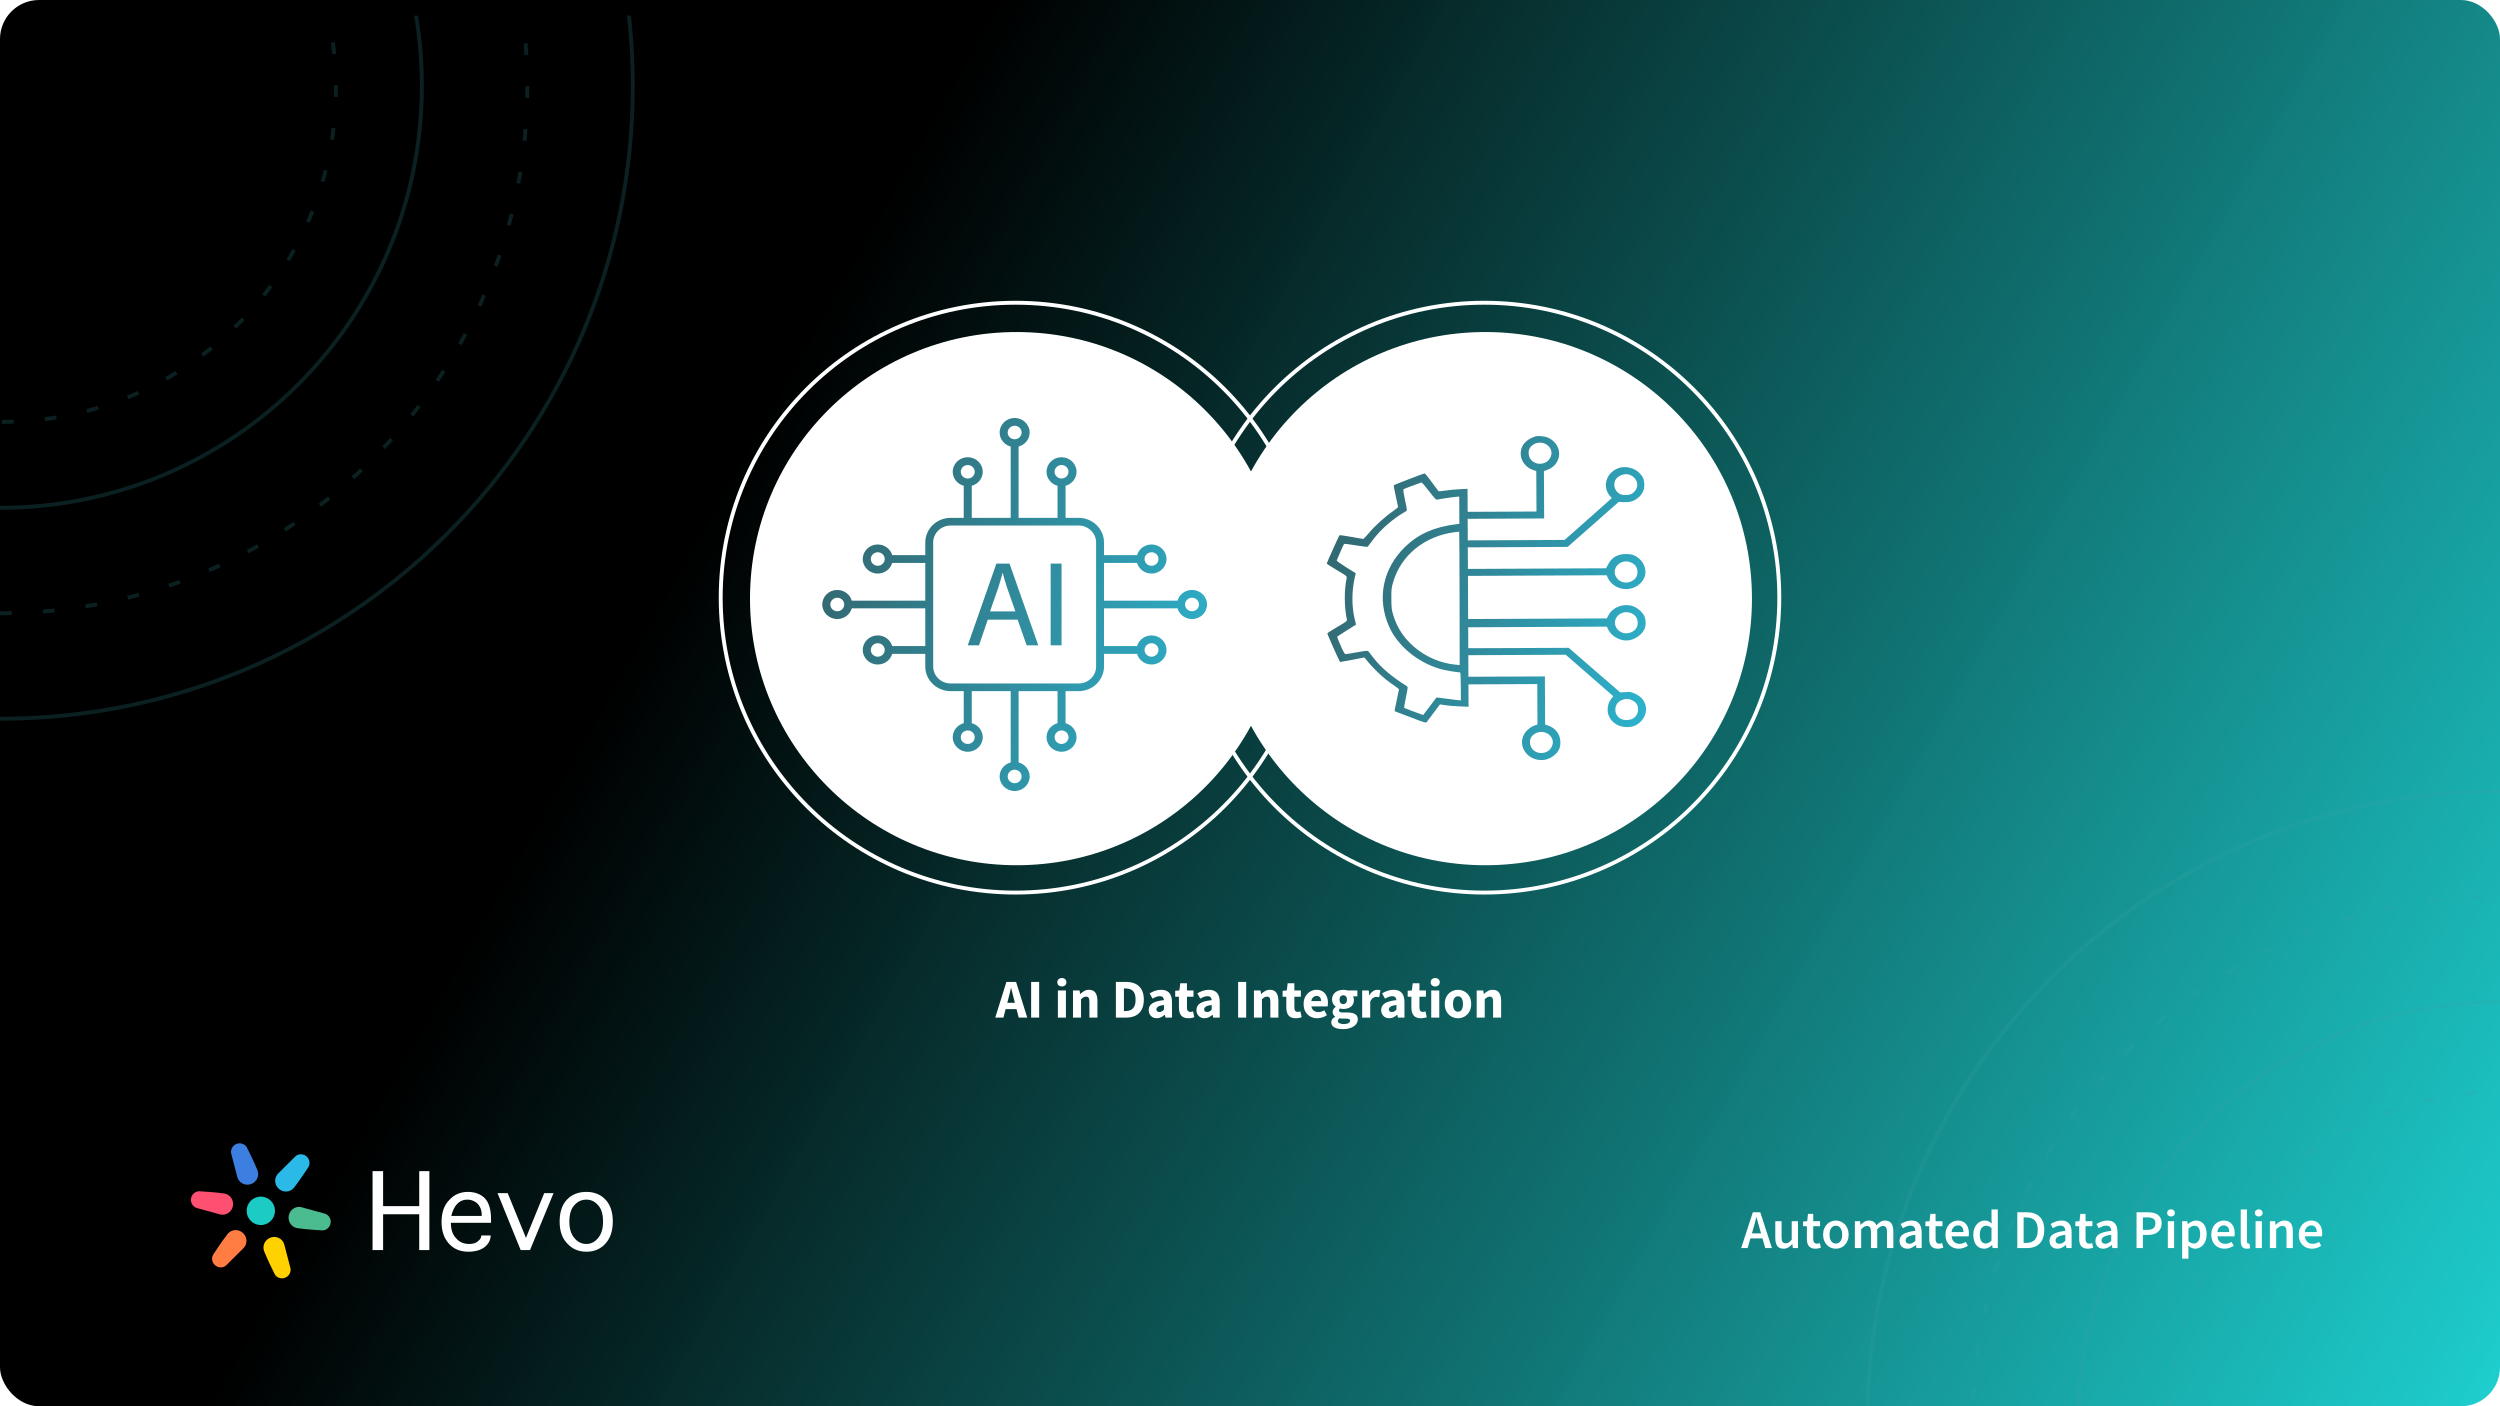 <?xml version="1.0"?>
<svg xmlns="http://www.w3.org/2000/svg" width="1280" height="720" viewBox="0 0 1280 720" fill="none">
<g clip-path="url(#clip0_19846_4373)">
<rect width="1280" height="720" rx="20" fill="white"/>
<rect width="1280" height="720" fill="url(#paint0_linear_19846_4373)"/>
<g clip-path="url(#clip1_19846_4373)" filter="url(#filter0_dd_19846_4373)">
<path opacity="0.2" d="M1280 1045C1458.94 1045 1604 899.94 1604 721C1604 542.06 1458.94 397 1280 397C1101.06 397 956 542.06 956 721C956 899.94 1101.06 1045 1280 1045Z" stroke="#38A0A7" stroke-width="2"/>
<path opacity="0.2" fill-rule="evenodd" clip-rule="evenodd" d="M1280 991C1429.12 991 1550 870.117 1550 721C1550 571.883 1429.12 451 1280 451C1130.88 451 1010 571.883 1010 721C1010 870.117 1130.88 991 1280 991Z" stroke="#38A0A7" stroke-width="2" stroke-dasharray="6 16"/>
<path opacity="0.2" d="M1280 937C1399.29 937 1496 840.294 1496 721C1496 601.706 1399.29 505 1280 505C1160.71 505 1064 601.706 1064 721C1064 840.294 1160.71 937 1280 937Z" stroke="#38A0A7" stroke-width="2"/>
<path opacity="0.2" fill-rule="evenodd" clip-rule="evenodd" d="M1281 893C1375.44 893 1452 816.441 1452 722C1452 627.559 1375.44 551 1281 551C1186.56 551 1110 627.559 1110 722C1110 816.441 1186.56 893 1281 893Z" stroke="#38A0A7" stroke-width="2" stroke-dasharray="6 16"/>
<path opacity="0.2" d="M0 360C178.94 360 324 214.94 324 36C324 -142.94 178.94 -288 0 -288C-178.94 -288 -324 -142.94 -324 36C-324 214.94 -178.94 360 0 360Z" stroke="#38A0A7" stroke-width="2"/>
<path opacity="0.2" fill-rule="evenodd" clip-rule="evenodd" d="M0 306C149.117 306 270 185.117 270 36C270 -113.117 149.117 -234 0 -234C-149.117 -234 -270 -113.117 -270 36C-270 185.117 -149.117 306 0 306Z" stroke="#38A0A7" stroke-width="2" stroke-dasharray="6 16"/>
<path opacity="0.2" d="M0 252C119.294 252 216 155.294 216 36C216 -83.293 119.294 -180 0 -180C-119.294 -180 -216 -83.293 -216 36C-216 155.294 -119.294 252 0 252Z" stroke="#38A0A7" stroke-width="2"/>
<path opacity="0.2" fill-rule="evenodd" clip-rule="evenodd" d="M1 208C95.441 208 172 131.441 172 37C172 -57.441 95.441 -134 1 -134C-93.441 -134 -170 -57.441 -170 37C-170 131.441 -93.441 208 1 208Z" stroke="#38A0A7" stroke-width="2" stroke-dasharray="6 16"/>
</g>
<path d="M897.619 629.256L896.975 631.496H901.651L901.007 629.256C900.708 628.285 900.419 627.287 900.139 626.26C899.878 625.233 899.616 624.216 899.355 623.208H899.243C898.982 624.235 898.72 625.261 898.459 626.288C898.198 627.296 897.918 628.285 897.619 629.256ZM891.487 639L897.451 620.688H901.259L907.223 639H903.807L902.379 634.044H896.219L894.791 639H891.487ZM913.179 639.336C911.704 639.336 910.631 638.869 909.959 637.936C909.287 636.984 908.951 635.631 908.951 633.876V625.252H912.171V633.456C912.171 634.595 912.339 635.397 912.675 635.864C913.011 636.331 913.552 636.564 914.299 636.564C914.896 636.564 915.419 636.415 915.867 636.116C916.334 635.817 916.828 635.332 917.351 634.66V625.252H920.571V639H917.939L917.687 636.984H917.603C917.006 637.693 916.352 638.263 915.643 638.692C914.952 639.121 914.131 639.336 913.179 639.336ZM929.493 639.336C928.691 639.336 928.009 639.215 927.449 638.972C926.908 638.729 926.46 638.393 926.105 637.964C925.769 637.516 925.517 636.993 925.349 636.396C925.2 635.78 925.125 635.099 925.125 634.352V627.8H923.165V625.392L925.293 625.252L925.685 621.5H928.373V625.252H931.873V627.8H928.373V634.352C928.373 635.957 929.017 636.76 930.305 636.76C930.548 636.76 930.791 636.732 931.033 636.676C931.295 636.62 931.528 636.545 931.733 636.452L932.293 638.832C931.92 638.963 931.491 639.075 931.005 639.168C930.539 639.28 930.035 639.336 929.493 639.336ZM939.957 639.336C939.098 639.336 938.277 639.177 937.493 638.86C936.709 638.543 936.009 638.076 935.393 637.46C934.796 636.844 934.32 636.088 933.965 635.192C933.61 634.296 933.433 633.279 933.433 632.14C933.433 631.001 933.61 629.984 933.965 629.088C934.32 628.192 934.796 627.436 935.393 626.82C936.009 626.204 936.709 625.737 937.493 625.42C938.277 625.084 939.098 624.916 939.957 624.916C940.816 624.916 941.637 625.084 942.421 625.42C943.224 625.737 943.924 626.204 944.521 626.82C945.118 627.436 945.594 628.192 945.949 629.088C946.322 629.984 946.509 631.001 946.509 632.14C946.509 633.279 946.322 634.296 945.949 635.192C945.594 636.088 945.118 636.844 944.521 637.46C943.924 638.076 943.224 638.543 942.421 638.86C941.637 639.177 940.816 639.336 939.957 639.336ZM939.957 636.704C940.965 636.704 941.758 636.293 942.337 635.472C942.916 634.632 943.205 633.521 943.205 632.14C943.205 630.74 942.916 629.629 942.337 628.808C941.758 627.968 940.965 627.548 939.957 627.548C938.949 627.548 938.156 627.968 937.577 628.808C937.017 629.629 936.737 630.74 936.737 632.14C936.737 633.521 937.017 634.632 937.577 635.472C938.156 636.293 938.949 636.704 939.957 636.704ZM949.696 639V625.252H952.356L952.58 627.128H952.692C953.271 626.512 953.896 625.989 954.568 625.56C955.259 625.131 956.034 624.916 956.892 624.916C957.9 624.916 958.703 625.131 959.3 625.56C959.916 625.989 960.383 626.596 960.7 627.38C961.354 626.671 962.035 626.083 962.744 625.616C963.454 625.149 964.247 624.916 965.124 624.916C966.58 624.916 967.654 625.392 968.344 626.344C969.035 627.277 969.38 628.621 969.38 630.376V639H966.132V630.796C966.132 629.657 965.955 628.855 965.6 628.388C965.264 627.921 964.742 627.688 964.032 627.688C963.174 627.688 962.212 628.257 961.148 629.396V639H957.928V630.796C957.928 629.657 957.751 628.855 957.396 628.388C957.06 627.921 956.528 627.688 955.8 627.688C954.942 627.688 953.98 628.257 952.916 629.396V639H949.696ZM976.626 639.336C975.413 639.336 974.433 638.972 973.686 638.244C972.939 637.497 972.566 636.517 972.566 635.304C972.566 634.576 972.715 633.932 973.014 633.372C973.331 632.793 973.817 632.299 974.47 631.888C975.142 631.477 975.982 631.132 976.99 630.852C978.017 630.572 979.239 630.357 980.658 630.208C980.639 629.853 980.583 629.517 980.49 629.2C980.415 628.864 980.275 628.575 980.07 628.332C979.883 628.071 979.631 627.875 979.314 627.744C978.997 627.595 978.605 627.52 978.138 627.52C977.466 627.52 976.803 627.651 976.15 627.912C975.515 628.173 974.89 628.491 974.274 628.864L973.098 626.708C973.863 626.223 974.722 625.803 975.674 625.448C976.626 625.093 977.653 624.916 978.754 624.916C980.471 624.916 981.75 625.429 982.59 626.456C983.449 627.464 983.878 628.929 983.878 630.852V639H981.218L980.994 637.488H980.882C980.266 638.011 979.603 638.449 978.894 638.804C978.203 639.159 977.447 639.336 976.626 639.336ZM977.662 636.816C978.222 636.816 978.726 636.685 979.174 636.424C979.641 636.163 980.135 635.789 980.658 635.304V632.224C979.725 632.336 978.941 632.485 978.306 632.672C977.671 632.859 977.158 633.073 976.766 633.316C976.374 633.54 976.094 633.801 975.926 634.1C975.758 634.399 975.674 634.716 975.674 635.052C975.674 635.668 975.861 636.116 976.234 636.396C976.607 636.676 977.083 636.816 977.662 636.816ZM992.138 639.336C991.335 639.336 990.654 639.215 990.094 638.972C989.553 638.729 989.105 638.393 988.75 637.964C988.414 637.516 988.162 636.993 987.994 636.396C987.845 635.78 987.77 635.099 987.77 634.352V627.8H985.81V625.392L987.938 625.252L988.33 621.5H991.018V625.252H994.518V627.8H991.018V634.352C991.018 635.957 991.662 636.76 992.95 636.76C993.193 636.76 993.435 636.732 993.678 636.676C993.939 636.62 994.173 636.545 994.378 636.452L994.938 638.832C994.565 638.963 994.135 639.075 993.65 639.168C993.183 639.28 992.679 639.336 992.138 639.336ZM1002.85 639.336C1001.9 639.336 1001.02 639.177 1000.19 638.86C999.372 638.524 998.654 638.048 998.038 637.432C997.422 636.816 996.936 636.069 996.582 635.192C996.246 634.296 996.078 633.279 996.078 632.14C996.078 631.02 996.255 630.012 996.61 629.116C996.964 628.22 997.431 627.464 998.01 626.848C998.607 626.232 999.288 625.756 1000.05 625.42C1000.82 625.084 1001.6 624.916 1002.41 624.916C1003.34 624.916 1004.16 625.075 1004.87 625.392C1005.58 625.709 1006.17 626.157 1006.63 626.736C1007.12 627.315 1007.48 628.005 1007.73 628.808C1007.97 629.611 1008.09 630.488 1008.09 631.44C1008.09 631.757 1008.07 632.056 1008.03 632.336C1008.02 632.616 1007.99 632.84 1007.95 633.008H999.214C999.363 634.24 999.792 635.192 1000.5 635.864C1001.23 636.517 1002.15 636.844 1003.27 636.844C1003.87 636.844 1004.42 636.76 1004.93 636.592C1005.45 636.405 1005.96 636.153 1006.47 635.836L1007.56 637.852C1006.9 638.281 1006.18 638.636 1005.37 638.916C1004.57 639.196 1003.73 639.336 1002.85 639.336ZM999.186 630.824H1005.29C1005.29 629.76 1005.06 628.929 1004.59 628.332C1004.14 627.716 1003.44 627.408 1002.49 627.408C1001.67 627.408 1000.95 627.697 1000.33 628.276C999.718 628.855 999.335 629.704 999.186 630.824ZM1015.98 639.336C1014.25 639.336 1012.86 638.711 1011.84 637.46C1010.83 636.191 1010.33 634.417 1010.33 632.14C1010.33 631.02 1010.48 630.012 1010.8 629.116C1011.14 628.22 1011.58 627.464 1012.12 626.848C1012.66 626.232 1013.27 625.756 1013.97 625.42C1014.67 625.084 1015.4 624.916 1016.15 624.916C1016.93 624.916 1017.6 625.056 1018.14 625.336C1018.68 625.597 1019.22 625.961 1019.76 626.428L1019.65 624.216V619.232H1022.87V639H1020.21L1019.99 637.516H1019.87C1019.37 638.02 1018.78 638.449 1018.11 638.804C1017.44 639.159 1016.73 639.336 1015.98 639.336ZM1016.77 636.676C1017.79 636.676 1018.75 636.163 1019.65 635.136V628.724C1019.16 628.295 1018.69 627.996 1018.22 627.828C1017.77 627.66 1017.32 627.576 1016.85 627.576C1015.95 627.576 1015.2 627.968 1014.58 628.752C1013.97 629.536 1013.66 630.656 1013.66 632.112C1013.66 633.605 1013.92 634.744 1014.44 635.528C1014.98 636.293 1015.76 636.676 1016.77 636.676ZM1032.86 639V620.688H1037.76C1040.56 620.688 1042.74 621.444 1044.31 622.956C1045.88 624.468 1046.66 626.736 1046.66 629.76C1046.66 631.272 1046.45 632.607 1046.04 633.764C1045.65 634.921 1045.07 635.892 1044.31 636.676C1043.56 637.441 1042.65 638.02 1041.56 638.412C1040.5 638.804 1039.29 639 1037.92 639H1032.86ZM1036.1 636.368H1037.53C1039.4 636.368 1040.83 635.836 1041.82 634.772C1042.82 633.689 1043.33 632.019 1043.33 629.76C1043.33 627.52 1042.82 625.887 1041.82 624.86C1040.81 623.833 1039.38 623.32 1037.53 623.32H1036.1V636.368ZM1053.41 639.336C1052.19 639.336 1051.21 638.972 1050.47 638.244C1049.72 637.497 1049.35 636.517 1049.35 635.304C1049.35 634.576 1049.5 633.932 1049.8 633.372C1050.11 632.793 1050.6 632.299 1051.25 631.888C1051.92 631.477 1052.76 631.132 1053.77 630.852C1054.8 630.572 1056.02 630.357 1057.44 630.208C1057.42 629.853 1057.36 629.517 1057.27 629.2C1057.2 628.864 1057.06 628.575 1056.85 628.332C1056.66 628.071 1056.41 627.875 1056.1 627.744C1055.78 627.595 1055.39 627.52 1054.92 627.52C1054.25 627.52 1053.58 627.651 1052.93 627.912C1052.3 628.173 1051.67 628.491 1051.06 628.864L1049.88 626.708C1050.64 626.223 1051.5 625.803 1052.46 625.448C1053.41 625.093 1054.43 624.916 1055.54 624.916C1057.25 624.916 1058.53 625.429 1059.37 626.456C1060.23 627.464 1060.66 628.929 1060.66 630.852V639H1058L1057.78 637.488H1057.66C1057.05 638.011 1056.38 638.449 1055.68 638.804C1054.98 639.159 1054.23 639.336 1053.41 639.336ZM1054.44 636.816C1055 636.816 1055.51 636.685 1055.96 636.424C1056.42 636.163 1056.92 635.789 1057.44 635.304V632.224C1056.51 632.336 1055.72 632.485 1055.09 632.672C1054.45 632.859 1053.94 633.073 1053.55 633.316C1053.16 633.54 1052.88 633.801 1052.71 634.1C1052.54 634.399 1052.46 634.716 1052.46 635.052C1052.46 635.668 1052.64 636.116 1053.02 636.396C1053.39 636.676 1053.86 636.816 1054.44 636.816ZM1068.92 639.336C1068.12 639.336 1067.44 639.215 1066.88 638.972C1066.33 638.729 1065.89 638.393 1065.53 637.964C1065.2 637.516 1064.94 636.993 1064.78 636.396C1064.63 635.78 1064.55 635.099 1064.55 634.352V627.8H1062.59V625.392L1064.72 625.252L1065.11 621.5H1067.8V625.252H1071.3V627.8H1067.8V634.352C1067.8 635.957 1068.44 636.76 1069.73 636.76C1069.97 636.76 1070.22 636.732 1070.46 636.676C1070.72 636.62 1070.95 636.545 1071.16 636.452L1071.72 638.832C1071.35 638.963 1070.92 639.075 1070.43 639.168C1069.96 639.28 1069.46 639.336 1068.92 639.336ZM1076.92 639.336C1075.71 639.336 1074.73 638.972 1073.98 638.244C1073.24 637.497 1072.86 636.517 1072.86 635.304C1072.86 634.576 1073.01 633.932 1073.31 633.372C1073.63 632.793 1074.11 632.299 1074.77 631.888C1075.44 631.477 1076.28 631.132 1077.29 630.852C1078.31 630.572 1079.54 630.357 1080.95 630.208C1080.94 629.853 1080.88 629.517 1080.79 629.2C1080.71 628.864 1080.57 628.575 1080.37 628.332C1080.18 628.071 1079.93 627.875 1079.61 627.744C1079.29 627.595 1078.9 627.52 1078.43 627.52C1077.76 627.52 1077.1 627.651 1076.45 627.912C1075.81 628.173 1075.19 628.491 1074.57 628.864L1073.39 626.708C1074.16 626.223 1075.02 625.803 1075.97 625.448C1076.92 625.093 1077.95 624.916 1079.05 624.916C1080.77 624.916 1082.05 625.429 1082.89 626.456C1083.75 627.464 1084.17 628.929 1084.17 630.852V639H1081.51L1081.29 637.488H1081.18C1080.56 638.011 1079.9 638.449 1079.19 638.804C1078.5 639.159 1077.74 639.336 1076.92 639.336ZM1077.96 636.816C1078.52 636.816 1079.02 636.685 1079.47 636.424C1079.94 636.163 1080.43 635.789 1080.95 635.304V632.224C1080.02 632.336 1079.24 632.485 1078.6 632.672C1077.97 632.859 1077.45 633.073 1077.06 633.316C1076.67 633.54 1076.39 633.801 1076.22 634.1C1076.05 634.399 1075.97 634.716 1075.97 635.052C1075.97 635.668 1076.16 636.116 1076.53 636.396C1076.9 636.676 1077.38 636.816 1077.96 636.816ZM1093.91 639V620.688H1099.68C1100.69 620.688 1101.62 620.781 1102.48 620.968C1103.36 621.155 1104.12 621.472 1104.75 621.92C1105.38 622.368 1105.88 622.956 1106.23 623.684C1106.59 624.393 1106.77 625.28 1106.77 626.344C1106.77 627.352 1106.59 628.229 1106.23 628.976C1105.88 629.723 1105.38 630.348 1104.75 630.852C1104.13 631.337 1103.4 631.701 1102.54 631.944C1101.7 632.168 1100.78 632.28 1099.79 632.28H1097.16V639H1093.91ZM1097.16 629.676H1099.54C1102.23 629.676 1103.57 628.565 1103.57 626.344C1103.57 625.187 1103.22 624.393 1102.51 623.964C1101.82 623.516 1100.79 623.292 1099.43 623.292H1097.16V629.676ZM1109.93 639V625.252H1113.15V639H1109.93ZM1111.55 622.844C1110.98 622.844 1110.5 622.676 1110.13 622.34C1109.75 622.004 1109.57 621.565 1109.57 621.024C1109.57 620.483 1109.75 620.044 1110.13 619.708C1110.5 619.353 1110.98 619.176 1111.55 619.176C1112.13 619.176 1112.61 619.353 1112.98 619.708C1113.36 620.044 1113.54 620.483 1113.54 621.024C1113.54 621.565 1113.36 622.004 1112.98 622.34C1112.61 622.676 1112.13 622.844 1111.55 622.844ZM1117.26 644.432V625.252H1119.92L1120.14 626.708H1120.25C1120.83 626.223 1121.48 625.803 1122.19 625.448C1122.9 625.093 1123.63 624.916 1124.4 624.916C1125.26 624.916 1126.01 625.084 1126.67 625.42C1127.34 625.737 1127.91 626.204 1128.37 626.82C1128.84 627.436 1129.2 628.173 1129.44 629.032C1129.68 629.891 1129.8 630.852 1129.8 631.916C1129.8 633.092 1129.63 634.147 1129.3 635.08C1128.98 635.995 1128.55 636.769 1128.01 637.404C1127.47 638.02 1126.84 638.496 1126.13 638.832C1125.43 639.168 1124.69 639.336 1123.92 639.336C1123.33 639.336 1122.73 639.205 1122.13 638.944C1121.53 638.683 1120.95 638.309 1120.39 637.824L1120.48 640.12V644.432H1117.26ZM1123.25 636.676C1124.17 636.676 1124.93 636.284 1125.55 635.5C1126.16 634.697 1126.47 633.512 1126.47 631.944C1126.47 630.563 1126.24 629.489 1125.77 628.724C1125.3 627.959 1124.55 627.576 1123.5 627.576C1122.53 627.576 1121.52 628.089 1120.48 629.116V635.528C1120.98 635.957 1121.47 636.256 1121.93 636.424C1122.4 636.592 1122.84 636.676 1123.25 636.676ZM1138.94 639.336C1137.99 639.336 1137.1 639.177 1136.28 638.86C1135.46 638.524 1134.74 638.048 1134.13 637.432C1133.51 636.816 1133.03 636.069 1132.67 635.192C1132.34 634.296 1132.17 633.279 1132.17 632.14C1132.17 631.02 1132.34 630.012 1132.7 629.116C1133.05 628.22 1133.52 627.464 1134.1 626.848C1134.7 626.232 1135.38 625.756 1136.14 625.42C1136.91 625.084 1137.69 624.916 1138.5 624.916C1139.43 624.916 1140.25 625.075 1140.96 625.392C1141.67 625.709 1142.26 626.157 1142.72 626.736C1143.21 627.315 1143.57 628.005 1143.82 628.808C1144.06 629.611 1144.18 630.488 1144.18 631.44C1144.18 631.757 1144.16 632.056 1144.12 632.336C1144.1 632.616 1144.08 632.84 1144.04 633.008H1135.3C1135.45 634.24 1135.88 635.192 1136.59 635.864C1137.32 636.517 1138.24 636.844 1139.36 636.844C1139.96 636.844 1140.51 636.76 1141.02 636.592C1141.54 636.405 1142.05 636.153 1142.56 635.836L1143.65 637.852C1142.99 638.281 1142.27 638.636 1141.46 638.916C1140.66 639.196 1139.82 639.336 1138.94 639.336ZM1135.28 630.824H1141.38C1141.38 629.76 1141.15 628.929 1140.68 628.332C1140.23 627.716 1139.53 627.408 1138.58 627.408C1137.76 627.408 1137.04 627.697 1136.42 628.276C1135.81 628.855 1135.42 629.704 1135.28 630.824ZM1150.39 639.336C1149.23 639.336 1148.42 638.991 1147.95 638.3C1147.49 637.609 1147.25 636.667 1147.25 635.472V619.232H1150.47V635.64C1150.47 636.032 1150.55 636.312 1150.7 636.48C1150.85 636.629 1151.01 636.704 1151.17 636.704C1151.25 636.704 1151.31 636.704 1151.37 636.704C1151.45 636.704 1151.55 636.685 1151.68 636.648L1152.1 639.056C1151.67 639.243 1151.1 639.336 1150.39 639.336ZM1154.86 639V625.252H1158.08V639H1154.86ZM1156.48 622.844C1155.9 622.844 1155.43 622.676 1155.05 622.34C1154.68 622.004 1154.49 621.565 1154.49 621.024C1154.49 620.483 1154.68 620.044 1155.05 619.708C1155.43 619.353 1155.9 619.176 1156.48 619.176C1157.06 619.176 1157.54 619.353 1157.91 619.708C1158.28 620.044 1158.47 620.483 1158.47 621.024C1158.47 621.565 1158.28 622.004 1157.91 622.34C1157.54 622.676 1157.06 622.844 1156.48 622.844ZM1162.18 639V625.252H1164.84L1165.07 627.1H1165.18C1165.8 626.503 1166.46 625.989 1167.17 625.56C1167.9 625.131 1168.74 624.916 1169.69 624.916C1171.16 624.916 1172.24 625.392 1172.91 626.344C1173.58 627.277 1173.92 628.621 1173.92 630.376V639H1170.7V630.796C1170.7 629.657 1170.53 628.855 1170.19 628.388C1169.86 627.921 1169.31 627.688 1168.54 627.688C1167.94 627.688 1167.41 627.837 1166.94 628.136C1166.5 628.416 1165.98 628.836 1165.4 629.396V639H1162.18ZM1183.73 639.336C1182.78 639.336 1181.89 639.177 1181.07 638.86C1180.25 638.524 1179.53 638.048 1178.92 637.432C1178.3 636.816 1177.82 636.069 1177.46 635.192C1177.12 634.296 1176.96 633.279 1176.96 632.14C1176.96 631.02 1177.13 630.012 1177.49 629.116C1177.84 628.22 1178.31 627.464 1178.89 626.848C1179.49 626.232 1180.17 625.756 1180.93 625.42C1181.7 625.084 1182.48 624.916 1183.28 624.916C1184.22 624.916 1185.04 625.075 1185.75 625.392C1186.46 625.709 1187.05 626.157 1187.51 626.736C1188 627.315 1188.36 628.005 1188.6 628.808C1188.85 629.611 1188.97 630.488 1188.97 631.44C1188.97 631.757 1188.95 632.056 1188.91 632.336C1188.89 632.616 1188.87 632.84 1188.83 633.008H1180.09C1180.24 634.24 1180.67 635.192 1181.38 635.864C1182.11 636.517 1183.03 636.844 1184.15 636.844C1184.75 636.844 1185.3 636.76 1185.8 636.592C1186.33 636.405 1186.84 636.153 1187.34 635.836L1188.44 637.852C1187.78 638.281 1187.06 638.636 1186.25 638.916C1185.45 639.196 1184.61 639.336 1183.73 639.336ZM1180.06 630.824H1186.17C1186.17 629.76 1185.94 628.929 1185.47 628.332C1185.02 627.716 1184.32 627.408 1183.37 627.408C1182.55 627.408 1181.83 627.697 1181.21 628.276C1180.6 628.855 1180.21 629.704 1180.06 630.824Z" fill="white"/>
<path d="M140.793 619.943C140.793 623.972 137.545 627.238 133.538 627.238C129.53 627.238 126.282 623.972 126.282 619.943C126.282 615.914 129.53 612.647 133.538 612.647C137.545 612.647 140.793 615.914 140.793 619.943Z" fill="#1CCCC4"/>
<path d="M131.759 599.058C130.061 594.716 126.762 588.216 126.762 588.216C125.985 585.984 123.507 584.826 121.228 585.63C118.949 586.434 117.732 588.896 118.509 591.127L121.52 602.671L121.627 603.036C122.594 605.814 125.678 607.254 128.514 606.254C131.35 605.253 132.865 602.191 131.897 599.413C131.897 599.413 131.813 599.197 131.759 599.058Z" fill="#3D7FE0"/>
<path d="M135.316 640.827C137.015 645.169 140.314 651.669 140.314 651.669C141.091 653.901 143.569 655.059 145.847 654.255C148.126 653.451 149.344 650.99 148.566 648.758L145.555 637.215L145.449 636.849C144.481 634.071 141.398 632.631 138.562 633.631C135.726 634.632 134.211 637.695 135.178 640.472C135.178 640.472 135.262 640.689 135.316 640.827Z" fill="#FFD101"/>
<path d="M150.637 607.952C153.528 604.302 157.477 598.18 157.477 598.18C159.011 596.387 158.769 593.651 156.937 592.068C155.105 590.486 152.377 590.656 150.843 592.449L142.406 600.843L142.145 601.118C140.236 603.35 140.537 606.755 142.816 608.724C145.096 610.693 148.492 610.481 150.4 608.25C150.4 608.25 150.545 608.068 150.637 607.952Z" fill="#2BBAE7"/>
<path d="M116.439 631.934C113.548 635.584 109.599 641.706 109.599 641.706C108.065 643.499 108.306 646.235 110.138 647.818C111.97 649.4 114.699 649.229 116.233 647.436L124.67 639.043L124.931 638.767C126.84 636.536 126.539 633.131 124.259 631.162C121.98 629.193 118.584 629.405 116.675 631.636C116.675 631.636 116.531 631.817 116.439 631.934Z" fill="#FF7D42"/>
<path d="M152.415 628.836C157.005 629.528 164.253 629.906 164.253 629.906C166.564 630.345 168.8 628.767 169.247 626.38C169.694 623.994 168.183 621.704 165.872 621.264L154.424 618.115L154.055 618.025C151.179 617.478 148.397 619.443 147.84 622.413C147.284 625.382 149.165 628.233 152.041 628.779C152.041 628.779 152.269 628.814 152.415 628.836Z" fill="#4ABC90"/>
<path d="M114.66 611.049C110.071 610.357 102.822 609.98 102.822 609.98C100.511 609.54 98.275 611.119 97.828 613.505C97.381 615.892 98.893 618.182 101.204 618.621L112.652 621.771L113.02 621.861C115.896 622.407 118.679 620.443 119.235 617.473C119.791 614.504 117.91 611.653 115.034 611.107C115.034 611.107 114.806 611.071 114.66 611.049Z" fill="#FF5072"/>
<path d="M214.644 640.042V621.708H196.152V640.042H190.75V599.625H196.152V617.542H214.644V599.625H219.838V640.042H214.644Z" fill="white"/>
<path d="M246.432 632.542H251.211C251.211 634.764 250.242 636.708 248.302 638.375C246.225 640.042 243.385 640.875 239.784 640.875C235.628 640.875 232.304 639.486 229.811 636.708C227.318 633.931 226.071 630.25 226.071 625.667C226.071 620.806 227.387 617.056 230.019 614.417C232.512 611.639 235.698 610.25 239.576 610.25C243.177 610.25 246.086 611.361 248.302 613.583C250.38 615.806 251.419 619.417 251.419 624.417V626.083H230.85C230.85 629.556 231.75 632.194 233.551 634C235.213 635.944 237.429 636.917 240.199 636.917C242.277 636.917 243.801 636.431 244.77 635.458C245.878 634.625 246.432 633.653 246.432 632.542ZM231.057 622.542H246.64V621.917C246.64 620.528 246.363 619.278 245.809 618.167C245.117 616.778 244.216 615.806 243.108 615.25C242 614.556 240.684 614.208 239.16 614.208C237.221 614.208 235.559 614.903 234.174 616.292C232.789 617.681 231.75 619.764 231.057 622.542Z" fill="white"/>
<path d="M278.637 610.875H283.416L271.365 640.042H266.586L254.743 610.875H259.938L269.287 633.792L278.637 610.875Z" fill="white"/>
<path d="M300.245 640.875C296.228 640.875 292.973 639.486 290.48 636.708C287.848 634.069 286.532 630.319 286.532 625.458C286.532 620.597 287.779 616.847 290.272 614.208C292.765 611.569 296.09 610.25 300.245 610.25C304.262 610.25 307.517 611.569 310.01 614.208C312.503 616.847 313.75 620.597 313.75 625.458C313.75 630.181 312.503 633.931 310.01 636.708C307.517 639.486 304.262 640.875 300.245 640.875ZM300.245 636.917C302.6 636.917 304.608 635.875 306.27 633.792C307.932 631.847 308.764 629.069 308.764 625.458C308.764 621.708 307.932 618.931 306.27 617.125C304.608 615.181 302.6 614.208 300.245 614.208C297.752 614.208 295.674 615.181 294.012 617.125C292.35 618.931 291.519 621.708 291.519 625.458C291.519 629.069 292.35 631.847 294.012 633.792C295.674 635.875 297.752 636.917 300.245 636.917Z" fill="white"/>
<path d="M516.174 511.76L515.726 513.44H519.618L519.198 511.76C518.956 510.845 518.704 509.875 518.442 508.848C518.2 507.821 517.957 506.832 517.714 505.88H517.602C517.378 506.851 517.145 507.849 516.902 508.876C516.678 509.884 516.436 510.845 516.174 511.76ZM509.566 521L515.278 502.744H520.234L525.946 521H521.578L520.458 516.66H514.886L513.766 521H509.566ZM527.941 521V502.744H532.057V521H527.941ZM541.633 521V507.112H545.749V521H541.633ZM543.677 505.068C542.986 505.068 542.426 504.872 541.997 504.48C541.567 504.088 541.353 503.565 541.353 502.912C541.353 502.259 541.567 501.736 541.997 501.344C542.426 500.952 542.986 500.756 543.677 500.756C544.367 500.756 544.927 500.952 545.357 501.344C545.786 501.736 546.001 502.259 546.001 502.912C546.001 503.565 545.786 504.088 545.357 504.48C544.927 504.872 544.367 505.068 543.677 505.068ZM549.371 521V507.112H552.731L553.011 508.876H553.123C553.72 508.316 554.373 507.831 555.083 507.42C555.811 506.991 556.641 506.776 557.575 506.776C559.087 506.776 560.179 507.28 560.851 508.288C561.541 509.277 561.887 510.64 561.887 512.376V521H557.771V512.908C557.771 511.9 557.631 511.209 557.351 510.836C557.089 510.463 556.66 510.276 556.063 510.276C555.54 510.276 555.092 510.397 554.719 510.64C554.345 510.864 553.935 511.191 553.487 511.62V521H549.371ZM571.336 521V502.744H576.488C578.354 502.744 579.969 503.061 581.332 503.696C582.694 504.331 583.749 505.32 584.496 506.664C585.261 507.989 585.644 509.697 585.644 511.788C585.644 513.879 585.27 515.605 584.524 516.968C583.777 518.331 582.732 519.348 581.388 520.02C580.062 520.673 578.504 521 576.712 521H571.336ZM575.452 517.668H576.236C577.281 517.668 578.186 517.481 578.952 517.108C579.736 516.735 580.342 516.119 580.772 515.26C581.201 514.401 581.416 513.244 581.416 511.788C581.416 510.332 581.201 509.193 580.772 508.372C580.342 507.532 579.736 506.944 578.952 506.608C578.186 506.253 577.281 506.076 576.236 506.076H575.452V517.668ZM592.273 521.336C591.004 521.336 589.996 520.935 589.249 520.132C588.502 519.311 588.129 518.312 588.129 517.136C588.129 515.68 588.745 514.541 589.977 513.72C591.209 512.899 593.197 512.348 595.941 512.068C595.904 511.452 595.717 510.967 595.381 510.612C595.064 510.239 594.522 510.052 593.757 510.052C593.178 510.052 592.59 510.164 591.993 510.388C591.396 510.612 590.761 510.92 590.089 511.312L588.605 508.596C589.482 508.055 590.416 507.616 591.405 507.28C592.413 506.944 593.458 506.776 594.541 506.776C596.314 506.776 597.677 507.289 598.629 508.316C599.581 509.343 600.057 510.92 600.057 513.048V521H596.697L596.417 519.572H596.305C595.726 520.095 595.101 520.524 594.429 520.86C593.776 521.177 593.057 521.336 592.273 521.336ZM593.673 518.144C594.14 518.144 594.541 518.041 594.877 517.836C595.232 517.612 595.586 517.323 595.941 516.968V514.532C594.485 514.719 593.477 515.017 592.917 515.428C592.357 515.82 592.077 516.287 592.077 516.828C592.077 517.276 592.217 517.612 592.497 517.836C592.796 518.041 593.188 518.144 593.673 518.144ZM608.395 521.336C606.677 521.336 605.445 520.841 604.699 519.852C603.971 518.863 603.607 517.565 603.607 515.96V510.332H601.703V507.28L603.831 507.112L604.307 503.416H607.723V507.112H611.055V510.332H607.723V515.904C607.723 516.688 607.881 517.257 608.199 517.612C608.535 517.948 608.973 518.116 609.515 518.116C609.739 518.116 609.963 518.088 610.187 518.032C610.429 517.976 610.644 517.911 610.831 517.836L611.475 520.832C611.12 520.944 610.681 521.056 610.159 521.168C609.655 521.28 609.067 521.336 608.395 521.336ZM616.718 521.336C615.449 521.336 614.441 520.935 613.694 520.132C612.948 519.311 612.574 518.312 612.574 517.136C612.574 515.68 613.19 514.541 614.422 513.72C615.654 512.899 617.642 512.348 620.386 512.068C620.349 511.452 620.162 510.967 619.826 510.612C619.509 510.239 618.968 510.052 618.202 510.052C617.624 510.052 617.036 510.164 616.438 510.388C615.841 510.612 615.206 510.92 614.534 511.312L613.05 508.596C613.928 508.055 614.861 507.616 615.85 507.28C616.858 506.944 617.904 506.776 618.986 506.776C620.76 506.776 622.122 507.289 623.074 508.316C624.026 509.343 624.502 510.92 624.502 513.048V521H621.142L620.862 519.572H620.75C620.172 520.095 619.546 520.524 618.874 520.86C618.221 521.177 617.502 521.336 616.718 521.336ZM618.118 518.144C618.585 518.144 618.986 518.041 619.322 517.836C619.677 517.612 620.032 517.323 620.386 516.968V514.532C618.93 514.719 617.922 515.017 617.362 515.428C616.802 515.82 616.522 516.287 616.522 516.828C616.522 517.276 616.662 517.612 616.942 517.836C617.241 518.041 617.633 518.144 618.118 518.144ZM633.926 521V502.744H638.042V521H633.926ZM642.011 521V507.112H645.371L645.651 508.876H645.763C646.361 508.316 647.014 507.831 647.723 507.42C648.451 506.991 649.282 506.776 650.215 506.776C651.727 506.776 652.819 507.28 653.491 508.288C654.182 509.277 654.527 510.64 654.527 512.376V521H650.411V512.908C650.411 511.9 650.271 511.209 649.991 510.836C649.73 510.463 649.301 510.276 648.703 510.276C648.181 510.276 647.733 510.397 647.359 510.64C646.986 510.864 646.575 511.191 646.127 511.62V521H642.011ZM663.383 521.336C661.666 521.336 660.434 520.841 659.687 519.852C658.959 518.863 658.595 517.565 658.595 515.96V510.332H656.691V507.28L658.819 507.112L659.295 503.416H662.711V507.112H666.043V510.332H662.711V515.904C662.711 516.688 662.87 517.257 663.187 517.612C663.523 517.948 663.962 518.116 664.503 518.116C664.727 518.116 664.951 518.088 665.175 518.032C665.418 517.976 665.632 517.911 665.819 517.836L666.463 520.832C666.108 520.944 665.67 521.056 665.147 521.168C664.643 521.28 664.055 521.336 663.383 521.336ZM674.477 521.336C673.152 521.336 671.957 521.047 670.893 520.468C669.829 519.889 668.989 519.059 668.373 517.976C667.757 516.893 667.449 515.587 667.449 514.056C667.449 512.544 667.757 511.247 668.373 510.164C669.008 509.081 669.829 508.251 670.837 507.672C671.845 507.075 672.9 506.776 674.001 506.776C675.327 506.776 676.419 507.075 677.277 507.672C678.155 508.251 678.808 509.044 679.237 510.052C679.685 511.041 679.909 512.171 679.909 513.44C679.909 513.795 679.891 514.149 679.853 514.504C679.816 514.84 679.779 515.092 679.741 515.26H671.425C671.612 516.268 672.032 517.015 672.685 517.5C673.339 517.967 674.123 518.2 675.037 518.2C676.027 518.2 677.025 517.892 678.033 517.276L679.405 519.768C678.696 520.253 677.903 520.636 677.025 520.916C676.148 521.196 675.299 521.336 674.477 521.336ZM671.397 512.544H676.409C676.409 511.779 676.223 511.153 675.849 510.668C675.495 510.164 674.907 509.912 674.085 509.912C673.451 509.912 672.881 510.136 672.377 510.584C671.873 511.013 671.547 511.667 671.397 512.544ZM687.436 526.908C686.353 526.908 685.373 526.787 684.496 526.544C683.619 526.301 682.919 525.919 682.396 525.396C681.873 524.873 681.612 524.201 681.612 523.38C681.612 522.26 682.275 521.327 683.6 520.58V520.468C683.245 520.225 682.937 519.917 682.676 519.544C682.433 519.171 682.312 518.695 682.312 518.116C682.312 517.612 682.461 517.127 682.76 516.66C683.059 516.193 683.432 515.811 683.88 515.512V515.4C683.395 515.064 682.956 514.579 682.564 513.944C682.191 513.309 682.004 512.591 682.004 511.788C682.004 510.668 682.275 509.744 682.816 509.016C683.357 508.269 684.067 507.709 684.944 507.336C685.821 506.963 686.755 506.776 687.744 506.776C688.565 506.776 689.284 506.888 689.9 507.112H694.968V510.108H692.756C692.887 510.313 692.989 510.575 693.064 510.892C693.157 511.209 693.204 511.555 693.204 511.928C693.204 512.992 692.961 513.869 692.476 514.56C691.991 515.251 691.337 515.764 690.516 516.1C689.695 516.436 688.771 516.604 687.744 516.604C687.203 516.604 686.643 516.511 686.064 516.324C685.728 516.604 685.56 516.949 685.56 517.36C685.56 517.715 685.719 517.976 686.036 518.144C686.353 518.312 686.895 518.396 687.66 518.396H689.9C691.617 518.396 692.924 518.676 693.82 519.236C694.735 519.777 695.192 520.673 695.192 521.924C695.192 522.876 694.875 523.725 694.24 524.472C693.605 525.237 692.709 525.835 691.552 526.264C690.395 526.693 689.023 526.908 687.436 526.908ZM687.744 514.112C688.285 514.112 688.733 513.916 689.088 513.524C689.461 513.132 689.648 512.553 689.648 511.788C689.648 511.06 689.461 510.509 689.088 510.136C688.733 509.744 688.285 509.548 687.744 509.548C687.203 509.548 686.745 509.735 686.372 510.108C686.017 510.481 685.84 511.041 685.84 511.788C685.84 512.553 686.017 513.132 686.372 513.524C686.745 513.916 687.203 514.112 687.744 514.112ZM688.08 524.332C689.013 524.332 689.779 524.164 690.376 523.828C690.973 523.492 691.272 523.091 691.272 522.624C691.272 522.195 691.085 521.905 690.712 521.756C690.357 521.607 689.835 521.532 689.144 521.532H687.716C687.249 521.532 686.857 521.513 686.54 521.476C686.241 521.457 685.98 521.42 685.756 521.364C685.252 521.812 685 522.269 685 522.736C685 523.259 685.28 523.651 685.84 523.912C686.419 524.192 687.165 524.332 688.08 524.332ZM697.437 521V507.112H700.797L701.077 509.548H701.189C701.693 508.615 702.3 507.924 703.009 507.476C703.719 507.009 704.428 506.776 705.137 506.776C705.529 506.776 705.856 506.804 706.117 506.86C706.379 506.897 706.603 506.963 706.789 507.056L706.117 510.612C705.875 510.537 705.632 510.481 705.389 510.444C705.165 510.407 704.904 510.388 704.605 510.388C704.083 510.388 703.532 510.584 702.953 510.976C702.393 511.349 701.927 512.003 701.553 512.936V521H697.437ZM711.3 521.336C710.031 521.336 709.023 520.935 708.276 520.132C707.53 519.311 707.156 518.312 707.156 517.136C707.156 515.68 707.772 514.541 709.004 513.72C710.236 512.899 712.224 512.348 714.968 512.068C714.931 511.452 714.744 510.967 714.408 510.612C714.091 510.239 713.55 510.052 712.784 510.052C712.206 510.052 711.618 510.164 711.02 510.388C710.423 510.612 709.788 510.92 709.116 511.312L707.632 508.596C708.51 508.055 709.443 507.616 710.432 507.28C711.44 506.944 712.486 506.776 713.568 506.776C715.342 506.776 716.704 507.289 717.656 508.316C718.608 509.343 719.084 510.92 719.084 513.048V521H715.724L715.444 519.572H715.332C714.754 520.095 714.128 520.524 713.456 520.86C712.803 521.177 712.084 521.336 711.3 521.336ZM712.7 518.144C713.167 518.144 713.568 518.041 713.904 517.836C714.259 517.612 714.614 517.323 714.968 516.968V514.532C713.512 514.719 712.504 515.017 711.944 515.428C711.384 515.82 711.104 516.287 711.104 516.828C711.104 517.276 711.244 517.612 711.524 517.836C711.823 518.041 712.215 518.144 712.7 518.144ZM727.422 521.336C725.705 521.336 724.473 520.841 723.726 519.852C722.998 518.863 722.634 517.565 722.634 515.96V510.332H720.73V507.28L722.858 507.112L723.334 503.416H726.75V507.112H730.082V510.332H726.75V515.904C726.75 516.688 726.909 517.257 727.226 517.612C727.562 517.948 728.001 518.116 728.542 518.116C728.766 518.116 728.99 518.088 729.214 518.032C729.457 517.976 729.671 517.911 729.858 517.836L730.502 520.832C730.147 520.944 729.709 521.056 729.186 521.168C728.682 521.28 728.094 521.336 727.422 521.336ZM732.793 521V507.112H736.909V521H732.793ZM734.837 505.068C734.146 505.068 733.586 504.872 733.157 504.48C732.727 504.088 732.513 503.565 732.513 502.912C732.513 502.259 732.727 501.736 733.157 501.344C733.586 500.952 734.146 500.756 734.837 500.756C735.527 500.756 736.087 500.952 736.517 501.344C736.946 501.736 737.161 502.259 737.161 502.912C737.161 503.565 736.946 504.088 736.517 504.48C736.087 504.872 735.527 505.068 734.837 505.068ZM746.495 521.336C745.319 521.336 744.208 521.056 743.163 520.496C742.136 519.917 741.306 519.087 740.671 518.004C740.036 516.903 739.719 515.587 739.719 514.056C739.719 512.507 740.036 511.191 740.671 510.108C741.306 509.025 742.136 508.204 743.163 507.644C744.208 507.065 745.319 506.776 746.495 506.776C747.671 506.776 748.772 507.065 749.799 507.644C750.826 508.204 751.656 509.025 752.291 510.108C752.926 511.191 753.243 512.507 753.243 514.056C753.243 515.587 752.926 516.903 752.291 518.004C751.656 519.087 750.826 519.917 749.799 520.496C748.772 521.056 747.671 521.336 746.495 521.336ZM746.495 518.004C747.335 518.004 747.97 517.649 748.399 516.94C748.828 516.212 749.043 515.251 749.043 514.056C749.043 512.843 748.828 511.881 748.399 511.172C747.97 510.463 747.335 510.108 746.495 510.108C745.636 510.108 744.992 510.463 744.563 511.172C744.152 511.881 743.947 512.843 743.947 514.056C743.947 515.251 744.152 516.212 744.563 516.94C744.992 517.649 745.636 518.004 746.495 518.004ZM756.062 521V507.112H759.422L759.702 508.876H759.814C760.412 508.316 761.065 507.831 761.774 507.42C762.502 506.991 763.333 506.776 764.266 506.776C765.778 506.776 766.87 507.28 767.542 508.288C768.233 509.277 768.578 510.64 768.578 512.376V521H764.462V512.908C764.462 511.9 764.322 511.209 764.042 510.836C763.781 510.463 763.352 510.276 762.754 510.276C762.232 510.276 761.784 510.397 761.41 510.64C761.037 510.864 760.626 511.191 760.178 511.62V521H756.062Z" fill="white"/>
<circle cx="520" cy="306" r="151" stroke="white" stroke-width="2"/>
<circle cx="520.5" cy="306.5" r="136.5" fill="white"/>
<circle cx="760" cy="306" r="151" stroke="white" stroke-width="2"/>
<circle cx="760.5" cy="306.5" r="136.5" fill="white"/>
<path d="M519.499 214C523.736 214 527.183 217.342 527.184 221.45C527.184 224.878 524.782 227.772 521.524 228.636V265.139H541.451V248.726C538.21 247.851 535.824 244.966 535.824 241.549C535.824 237.441 539.272 234.099 543.509 234.099C547.746 234.099 551.193 237.441 551.193 241.549C551.193 244.965 548.809 247.849 545.569 248.725V265.139H552.256C559.423 265.139 565.254 270.792 565.254 277.74V284.223H582.176C583.078 281.081 586.053 278.769 589.577 278.769C593.814 278.769 597.262 282.111 597.262 286.219C597.262 290.327 593.815 293.669 589.577 293.669C586.054 293.669 583.079 291.357 582.176 288.216H565.254V307.537H602.901C603.792 304.378 606.776 302.05 610.313 302.05C614.551 302.05 617.998 305.392 617.998 309.5C617.998 313.608 614.551 316.95 610.313 316.95C606.777 316.95 603.792 314.621 602.901 311.463H565.254V330.785H582.176C583.078 327.643 586.053 325.331 589.577 325.331C593.814 325.331 597.262 328.673 597.262 332.781C597.262 336.889 593.815 340.232 589.577 340.232C586.053 340.232 583.078 337.92 582.176 334.778H565.254V341.26C565.254 348.208 559.423 353.861 552.256 353.861H545.569V370.274C548.809 371.15 551.193 374.035 551.193 377.451C551.193 381.559 547.746 384.901 543.509 384.901C539.272 384.901 535.824 381.56 535.824 377.451C535.824 374.033 538.21 371.148 541.451 370.273V353.861H521.524V390.363C524.782 391.227 527.184 394.121 527.184 397.55C527.183 401.658 523.736 405 519.499 405C515.262 405 511.815 401.658 511.814 397.55C511.814 394.12 514.217 391.226 517.476 390.362V353.861H497.545V370.274C500.784 371.15 503.169 374.035 503.169 377.451C503.169 381.559 499.72 384.901 495.483 384.901C491.247 384.901 487.799 381.56 487.799 377.451C487.799 374.034 490.185 371.148 493.426 370.273V353.861H486.741C479.574 353.861 473.744 348.208 473.744 341.26V334.778H456.817C455.915 337.92 452.939 340.232 449.415 340.232C445.178 340.232 441.73 336.89 441.73 332.781C441.731 328.673 445.178 325.331 449.415 325.331C452.939 325.331 455.915 327.644 456.817 330.785H473.744V311.463H436.097C435.206 314.622 432.221 316.95 428.685 316.95C424.448 316.95 421 313.608 421 309.5C421 305.392 424.447 302.05 428.685 302.05C432.221 302.05 435.206 304.378 436.097 307.537H473.744V288.216H456.816C455.914 291.357 452.938 293.669 449.415 293.669C445.178 293.669 441.731 290.327 441.73 286.219C441.73 282.111 445.178 278.769 449.415 278.769C452.939 278.769 455.915 281.081 456.817 284.223H473.744V277.74C473.744 270.792 479.574 265.139 486.741 265.139H493.426V248.726C490.185 247.851 487.799 244.966 487.799 241.549C487.799 237.441 491.247 234.099 495.483 234.099C499.72 234.099 503.169 237.441 503.169 241.549C503.169 244.965 500.784 247.849 497.545 248.725V265.139H517.476V228.637C514.217 227.773 511.814 224.879 511.814 221.45C511.815 217.342 515.262 214 519.499 214ZM519.499 394.092C517.533 394.092 515.933 395.643 515.933 397.549C515.933 399.455 517.532 401.007 519.499 401.007C521.466 401.007 523.065 399.456 523.065 397.549C523.065 395.642 521.466 394.092 519.499 394.092ZM495.483 373.993C493.518 373.993 491.917 375.544 491.917 377.451C491.917 379.358 493.517 380.908 495.483 380.908C497.45 380.908 499.05 379.357 499.05 377.451C499.05 375.545 497.449 373.993 495.483 373.993ZM543.509 373.993C541.543 373.993 539.942 375.544 539.942 377.451C539.943 379.358 541.542 380.908 543.509 380.908C545.475 380.908 547.074 379.357 547.074 377.451C547.074 375.545 545.475 373.993 543.509 373.993ZM486.741 269.064C481.808 269.064 477.794 272.957 477.794 277.74V341.26C477.794 346.043 481.808 349.936 486.741 349.936H552.256C557.189 349.936 561.205 346.044 561.205 341.26V277.74C561.205 272.957 557.19 269.064 552.256 269.064H486.741ZM449.415 329.323C447.449 329.323 445.849 330.874 445.849 332.781C445.849 334.688 447.449 336.238 449.415 336.238C451.381 336.238 452.98 334.687 452.98 332.781C452.98 330.875 451.381 329.323 449.415 329.323ZM589.577 329.323C587.611 329.323 586.011 330.875 586.011 332.781C586.011 334.688 587.61 336.238 589.577 336.238C591.544 336.238 593.144 334.687 593.144 332.781C593.143 330.875 591.543 329.323 589.577 329.323ZM531.604 330.422H525.648L521.038 317.26H505.733L501.251 330.422H495.488L510.152 288.578H516.876L531.604 330.422ZM543.512 330.422H537.94V288.578H543.512V330.422ZM513.289 293.359C512.648 295.842 511.944 298.388 511.112 300.934L506.886 313.04H519.885L519.884 313.039L515.658 300.995C514.698 298.263 514.057 295.78 513.417 293.359H513.289ZM428.685 306.042C426.719 306.042 425.119 307.593 425.119 309.5C425.119 311.407 426.719 312.958 428.685 312.958C430.651 312.958 432.25 311.407 432.25 309.5C432.25 307.593 430.651 306.042 428.685 306.042ZM610.313 306.042C608.348 306.042 606.748 307.593 606.748 309.5C606.748 311.407 608.348 312.958 610.313 312.958C612.28 312.958 613.88 311.407 613.88 309.5C613.88 307.593 612.28 306.042 610.313 306.042ZM449.415 282.762C447.449 282.762 445.849 284.313 445.849 286.22C445.849 288.127 447.449 289.677 449.415 289.677C451.381 289.677 452.98 288.126 452.98 286.22C452.98 284.314 451.381 282.762 449.415 282.762ZM589.577 282.762C587.611 282.762 586.011 284.313 586.011 286.22C586.011 288.126 587.611 289.677 589.577 289.677C591.544 289.677 593.143 288.126 593.144 286.22C593.144 284.314 591.543 282.762 589.577 282.762ZM495.483 238.091C493.518 238.091 491.917 239.642 491.917 241.548C491.917 243.454 493.517 245.006 495.483 245.006C497.45 245.006 499.05 243.455 499.05 241.548C499.05 239.641 497.449 238.091 495.483 238.091ZM543.509 238.091C541.543 238.091 539.943 239.642 539.942 241.548C539.942 243.454 541.542 245.006 543.509 245.006C545.476 245.006 547.074 243.455 547.074 241.548C547.074 239.641 545.475 238.091 543.509 238.091ZM519.499 217.993C517.533 217.993 515.933 219.544 515.933 221.451C515.933 223.358 517.532 224.909 519.499 224.909C521.466 224.909 523.065 223.358 523.065 221.451C523.065 219.544 521.466 217.993 519.499 217.993Z" fill="url(#paint1_linear_19846_4373)"/>
<g clip-path="url(#clip2_19846_4373)">
<path d="M785.696 388.571C780.277 386.68 777.722 380.845 780.263 376.091C781.322 374.073 783.804 372.015 785.936 371.355L787.18 370.96L787.132 360.599L787.084 350.238L769.465 350.32L751.846 350.402L751.872 356.118L751.899 361.867L747.2 361.661C744.601 361.576 741.289 361.299 739.864 361.046L737.264 360.636L734.186 364.742C732.488 367.024 730.861 369.208 730.578 369.566C730.047 370.251 729.976 370.218 722.202 367.234C717.888 365.597 714.25 364.218 714.108 364.153C713.965 364.089 714.417 361.651 715.079 358.757C715.707 355.831 716.264 353.23 716.263 353.003C716.262 352.775 714.94 351.71 713.333 350.645C708.727 347.614 703.401 342.636 699.283 337.491L698.567 336.618L692.379 337.816C688.965 338.481 686.156 338.981 686.12 338.949C685.619 338.334 679.468 324.559 679.609 324.266C679.679 324.071 681.986 322.598 684.755 320.961C689.618 318.113 689.76 318.015 689.578 317.074C688.23 310.519 688.192 302.302 689.48 295.962C689.689 295.019 689.546 294.89 684.513 291.925C681.658 290.25 679.302 288.702 679.301 288.507C679.299 288.182 685.324 274.772 685.783 274.088C685.889 273.925 688.596 274.27 691.767 274.872C694.973 275.442 697.752 275.949 697.965 275.948C698.179 275.947 699.49 274.576 700.87 272.914C703.808 269.36 709.231 264.43 713.099 261.814C714.589 260.767 715.83 259.755 715.829 259.527C715.828 259.3 715.247 256.769 714.592 253.849C713.903 250.961 713.5 248.495 713.677 248.397C714.423 247.971 729.062 242.349 729.418 242.347C729.702 242.346 732.925 246.521 736.472 251.441C736.58 251.603 738.003 251.499 739.675 251.232C741.311 250.932 744.62 250.624 747.039 250.483L751.381 250.268L751.408 256.147L751.436 262.058L769.055 261.976L786.674 261.894L786.626 251.533L786.578 241.205L784.902 240.628C781.159 239.346 778.58 235.915 778.599 232.212C778.618 228.64 780.562 225.87 784.221 224.196C786.281 223.245 786.743 223.178 788.88 223.298C791.693 223.479 793.583 224.25 795.477 226.028C800.375 230.617 798.631 238.291 792.164 240.594L790.493 241.187L790.55 253.301L790.606 265.449L771.029 265.54L751.452 265.631L751.478 271.152L751.504 276.673L776.277 276.558L801.086 276.443L807.148 271.088C810.481 268.15 815.904 263.318 819.236 260.379L825.227 255.024L824.261 253.892C820.252 249.136 822.355 242.111 828.467 239.744C831.877 238.396 836.581 239.414 839.227 242C841.229 243.972 841.877 245.463 841.889 248.159C841.937 250.854 840.88 253.1 838.752 254.832C836.518 256.628 834.67 257.222 831.502 257.106L828.76 256.989L815.715 268.515L802.634 280.009L777.077 280.128L751.52 280.246L751.546 285.768L751.571 291.289L786.952 291.125L822.297 290.961L823.427 288.877C825.297 285.36 828.279 283.658 832.515 283.67C835.469 283.657 837.109 284.234 839.289 286.042C842.148 288.433 843.306 292.715 841.862 295.839C840.311 299.29 836.585 301.613 832.598 301.631C828.576 301.65 824.792 299.329 823.246 295.926L822.599 294.532L787.111 294.697L751.588 294.862L751.639 305.905L751.691 316.948L787.214 316.783L822.701 316.618L823.548 314.99C825.629 310.953 830.994 308.849 835.699 310.224C838.016 310.928 840.66 313.059 841.773 315.165C842.743 317.045 842.829 320.292 841.948 322.18C840.468 325.37 836.386 327.923 832.72 327.94C828.983 327.957 824.807 325.443 823.404 322.299L822.721 320.841L787.233 321.005L751.71 321.17L751.735 326.529L751.76 331.888L777.495 331.801L803.194 331.682L816.381 343.119L829.569 354.523L832.167 354.349C834.622 354.175 834.942 354.206 837.118 355.17C840.756 356.777 842.727 359.594 842.779 363.134C842.831 366.674 840.285 370.259 836.732 371.704C834.565 372.559 830.791 372.414 828.615 371.417C825.155 369.809 823.148 366.895 823.097 363.518C823.086 361.211 823.753 359.195 825.098 357.597L826.019 356.488L824.446 355.099C823.588 354.356 818.084 349.574 812.259 344.47L801.644 335.23L776.728 335.345L751.777 335.461L751.802 340.983L751.828 346.504L771.405 346.413L790.981 346.322L791.039 358.632L791.096 370.909L792.629 371.454C796.372 372.736 798.664 375.714 798.896 379.61C799.088 382.63 798.172 384.713 795.725 386.738C792.853 389.122 789.154 389.789 785.696 388.571ZM792.37 384.675C793.896 383.791 795.062 381.804 795.054 380.083C795.034 375.828 789.754 373.286 785.885 375.643C784.004 376.788 783.157 378.416 783.381 380.624C783.792 384.747 788.5 386.869 792.37 384.675ZM835.399 368.202C837.531 367.413 838.909 365.166 838.684 362.763C838.496 360.718 837.672 359.552 835.674 358.555C833.997 357.653 832.253 357.629 830.335 358.45C828.381 359.271 827.249 360.77 827.081 362.882C826.709 367.139 830.886 369.815 835.399 368.202ZM732.001 361.699C733.805 359.255 735.361 357.234 735.468 357.136C735.61 357.07 737.462 357.289 739.599 357.604C741.772 357.919 744.514 358.263 745.761 358.387L747.968 358.605L747.935 351.427C747.91 345.905 747.795 344.249 747.475 344.251C746.193 344.224 741.705 343.53 739.282 342.99C727.167 340.188 715.877 331.308 711.237 320.838C704.835 306.512 707.967 291.102 719.448 279.94C726.18 273.413 734.493 269.737 745.521 268.419L747.193 268.216L747.16 261.233L747.128 254.283L746.345 254.286C745.384 254.291 736.527 255.566 735.674 255.83C735.247 255.929 734.245 254.83 731.631 251.431C729.733 248.907 727.98 246.934 727.766 246.999C720.517 249.664 718.776 250.322 718.528 250.518C718.386 250.648 718.754 253.148 719.372 256.068C720.463 261 720.501 261.389 719.933 261.717C713.613 265.222 706.983 270.936 702.915 276.412C701.571 278.205 700.368 279.802 700.262 279.932C700.12 280.095 697.378 279.751 694.207 279.213C691.001 278.676 688.295 278.364 688.153 278.494C687.94 278.723 687.236 280.317 684.384 286.956C684.313 287.152 686.456 288.701 689.169 290.41L694.131 293.472L693.504 296.333C692.041 303.193 692.076 310.729 693.636 317.12L694.289 319.78L689.569 322.758C686.978 324.394 684.778 325.833 684.672 325.996C684.565 326.127 685.358 328.202 686.437 330.6C687.948 334.004 688.486 334.943 689.02 334.908C689.376 334.906 692.043 334.472 694.96 333.938C699.726 333.104 700.295 333.069 700.653 333.522C700.868 333.781 702.085 335.367 703.374 337.017C707.135 341.872 712.816 346.653 720.277 351.295C720.92 351.682 720.885 351.877 719.841 357.014C719.25 359.94 718.834 362.378 718.905 362.442C719.013 362.572 728.319 366.004 728.675 366.1C728.711 366.099 730.197 364.111 732.001 361.699ZM747.105 272.277C747.069 272.212 745.895 272.315 744.543 272.516C729.282 274.536 717.19 284.433 713.267 298.125C712.426 301.02 712.324 301.962 712.381 306.574C712.402 311.121 712.514 312.16 713.345 314.917C715.226 321.242 718.667 326.553 723.921 331.108C729.782 336.213 737.522 339.587 745.143 340.299L747.351 340.516L747.299 306.445C747.248 287.704 747.176 272.309 747.105 272.277ZM836.045 323.28C837.855 322.167 838.666 320.507 838.478 318.331C838.254 316.189 837.144 314.732 835.04 313.898C829.798 311.811 824.768 317.096 827.708 321.629C829.464 324.35 833.099 325.08 836.045 323.28ZM835.924 297.296C837.734 296.183 838.545 294.523 838.357 292.348C838.133 290.205 837.023 288.749 834.919 287.914C829.677 285.827 824.647 291.112 827.587 295.646C829.344 298.366 832.978 299.096 835.924 297.296ZM835.681 252.67C839.265 250.25 839.102 245.833 835.39 243.577C832.141 241.578 827.203 243.615 826.614 247.158C826.164 249.726 827.492 252.156 829.881 253.119C831.379 253.761 834.475 253.52 835.681 252.67ZM791.682 236.569C793.209 235.685 794.374 233.698 794.366 231.977C794.346 227.722 789.066 225.181 785.198 227.537C783.316 228.683 782.47 230.311 782.693 232.518C783.104 236.641 787.812 238.763 791.682 236.569Z" fill="url(#paint2_linear_19846_4373)"/>
</g>
</g>
<defs>
<filter id="filter0_dd_19846_4373" x="-4" y="0" width="1288" height="728" filterUnits="userSpaceOnUse" color-interpolation-filters="sRGB">
<feFlood flood-opacity="0" result="BackgroundImageFix"/>
<feColorMatrix in="SourceAlpha" type="matrix" values="0 0 0 0 0 0 0 0 0 0 0 0 0 0 0 0 0 0 127 0" result="hardAlpha"/>
<feOffset dy="4"/>
<feGaussianBlur stdDeviation="2"/>
<feColorMatrix type="matrix" values="0 0 0 0 0 0 0 0 0 0 0 0 0 0 0 0 0 0 0.25 0"/>
<feBlend mode="normal" in2="BackgroundImageFix" result="effect1_dropShadow_19846_4373"/>
<feColorMatrix in="SourceAlpha" type="matrix" values="0 0 0 0 0 0 0 0 0 0 0 0 0 0 0 0 0 0 127 0" result="hardAlpha"/>
<feOffset dy="4"/>
<feGaussianBlur stdDeviation="2"/>
<feColorMatrix type="matrix" values="0 0 0 0 0 0 0 0 0 0 0 0 0 0 0 0 0 0 0.25 0"/>
<feBlend mode="normal" in2="effect1_dropShadow_19846_4373" result="effect2_dropShadow_19846_4373"/>
<feBlend mode="normal" in="SourceGraphic" in2="effect2_dropShadow_19846_4373" result="shape"/>
</filter>
<linearGradient id="paint0_linear_19846_4373" x1="0" y1="0" x2="1280" y2="720" gradientUnits="userSpaceOnUse">
<stop stop-color="#0F0303"/>
<stop offset="0" stop-color="#2A2B05"/>
<stop offset="0"/>
<stop offset="0.303"/>
<stop offset="1" stop-color="#1CCECE" stop-opacity="0.99"/>
</linearGradient>
<linearGradient id="paint1_linear_19846_4373" x1="421" y1="214" x2="655.369" y2="290.485" gradientUnits="userSpaceOnUse">
<stop stop-color="#336067"/>
<stop offset="1" stop-color="#2DB5D0"/>
</linearGradient>
<linearGradient id="paint2_linear_19846_4373" x1="679" y1="223.757" x2="875.109" y2="283.779" gradientUnits="userSpaceOnUse">
<stop stop-color="#336067"/>
<stop offset="1" stop-color="#2DB5D0"/>
</linearGradient>
<clipPath id="clip0_19846_4373">
<rect width="1280" height="720" rx="20" fill="white"/>
</clipPath>
<clipPath id="clip1_19846_4373">
<rect width="1280" height="720" fill="white"/>
</clipPath>
<clipPath id="clip2_19846_4373">
<rect width="163.161" height="165.919" fill="white" transform="translate(679 223.757) rotate(-0.266)"/>
</clipPath>
</defs>
</svg>
